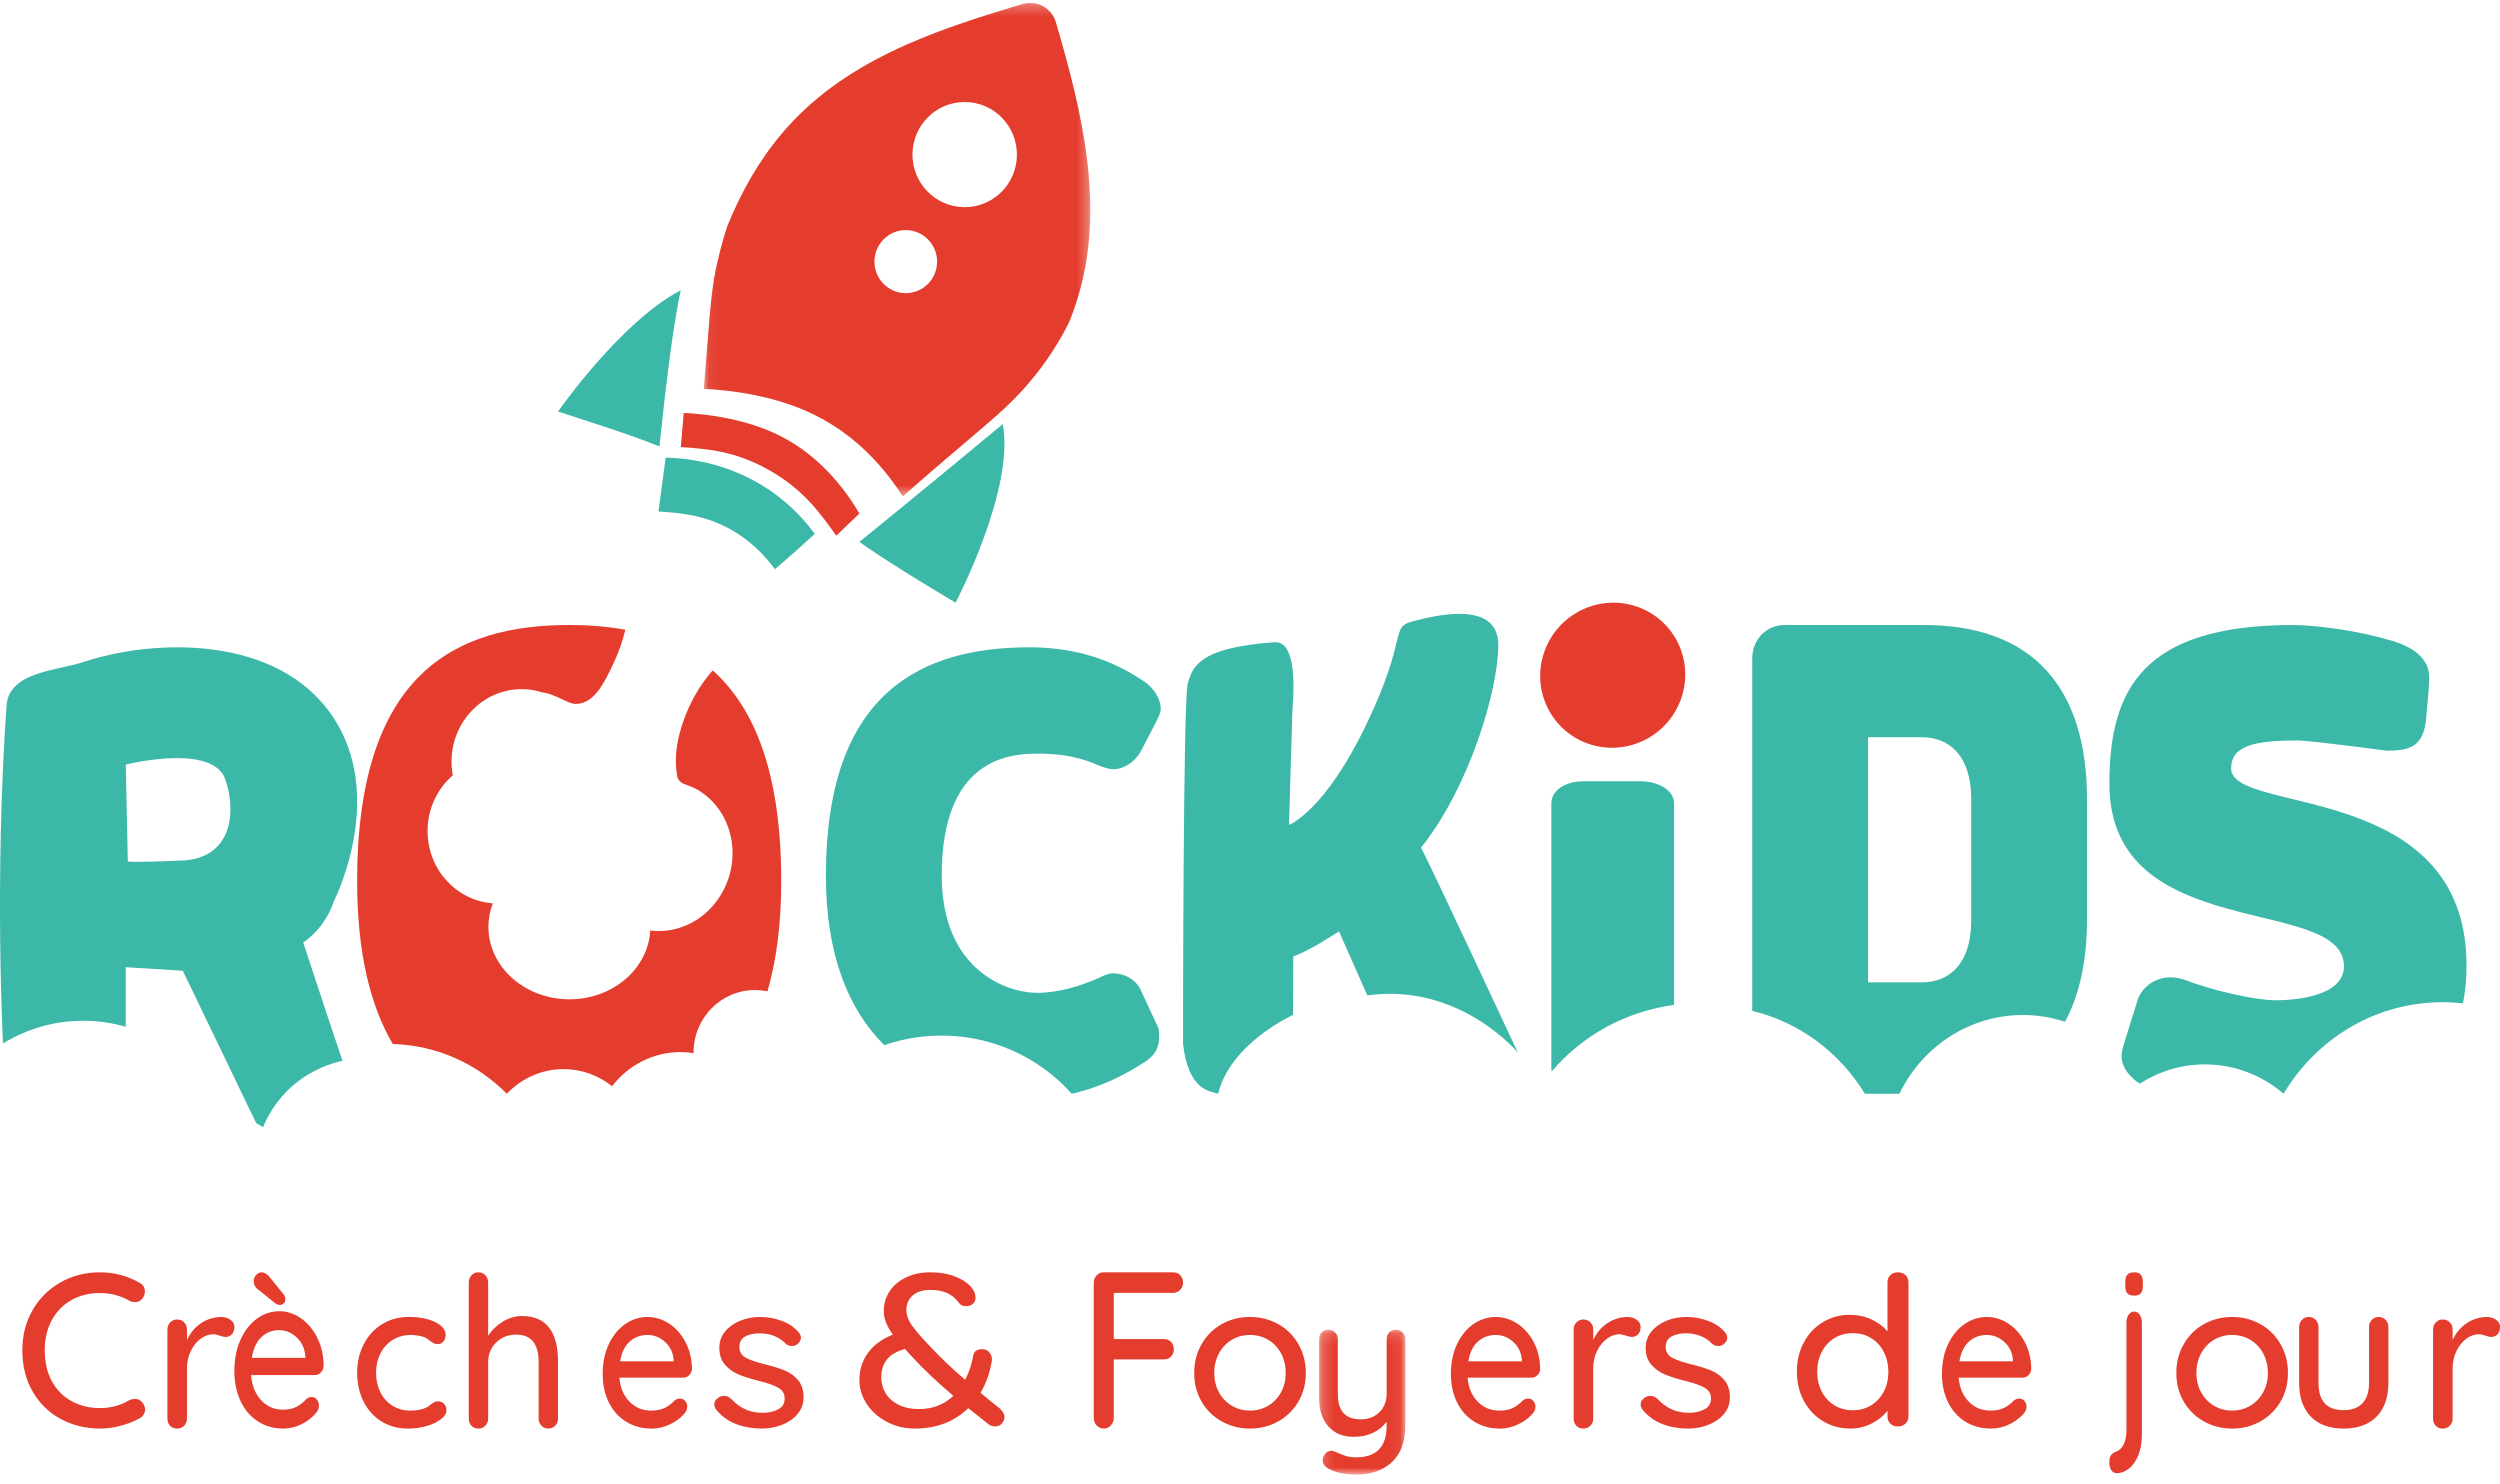 <svg xmlns="http://www.w3.org/2000/svg" xmlns:xlink="http://www.w3.org/1999/xlink" width="224" height="133" viewBox="0 0 224 133">
    <defs>
        <path id="xww602esfa" d="M0.193 0.142L7.92 0.142 7.92 13.125 0.193 13.125z"/>
        <path id="by60vxtn1c" d="M0.062 0.26L34.691 0.26 34.691 44.481 0.062 44.481z"/>
    </defs>
    <g fill="none" fill-rule="evenodd">
        <g>
            <g>
                <g>
                    <path fill="#E43D2E" d="M63.859 60.065c-1.918 2.18-2.735 4.623-3.04 5.947-.304 1.307-.268 2.274-.252 2.567.026.483.09.878.14 1.141.068.12.183.282.368.412.203.144.836.294 1.388.61 3.041 1.743 4.078 5.82 2.315 9.107-1.359 2.536-3.987 3.853-6.514 3.525-.195 3.433-3.357 6.164-7.24 6.164-4.01 0-7.261-2.908-7.261-6.497 0-.737.144-1.443.397-2.104-3.268-.232-5.85-3.038-5.85-6.474 0-2.006.88-3.8 2.263-4.991-.074-.397-.116-.806-.116-1.224 0-3.59 2.815-6.499 6.286-6.499.623 0 1.223.098 1.79.272.123.024.25.042.366.071 1.61.407 2.08 1.2 3.179.917 1.36-.347 2.114-1.936 2.932-3.66.471-.994.79-2.003 1.02-2.923C54.416 56.13 52.729 56 51 56c-10.184 0-19 4.321-19 22.942 0 6.447 1.186 11.183 3.192 14.597 3.983.119 7.58 1.793 10.22 4.461 1.295-1.362 3.095-2.208 5.087-2.208 1.635 0 3.137.574 4.34 1.532 1.435-1.86 3.658-3.059 6.16-3.059.39 0 .77.039 1.146.095l-.002-.049c0-3.095 2.46-5.602 5.496-5.602.386 0 .761.041 1.125.118.795-2.73 1.236-5.995 1.236-9.885 0-9.712-2.401-15.529-6.141-18.877" transform="translate(-463, -6219) translate(-20, 6168) translate(483, 51)"/>
                    <path fill="#3CB8A8" d="M102.294 88.889c-.426-1.122-1.564-1.682-2.558-1.682-.428 0-.855.21-1.14.35-1.704.77-3.695 1.401-5.686 1.401-2.701 0-8.53-2.031-8.53-10.506 0-10.296 5.829-10.926 8.53-10.926 1.28 0 3.27.07 5.332.98.355.14 1.066.42 1.494.42.923 0 1.989-.63 2.558-1.75 1.493-2.873 1.706-3.223 1.706-3.643 0-1.05-.782-2.101-1.777-2.662C98.953 58.701 95.47 58 92.27 58 82.744 58 74 61.853 74 78.452c0 7.142 2.047 12.038 5.232 15.196 1.405-.483 2.9-.785 4.468-.848 4.9-.199 9.351 1.853 12.323 5.2 2.063-.46 4.153-1.32 6.271-2.668.71-.42 1.564-1.05 1.564-2.381 0-.28 0-.561-.07-.84l-1.494-3.222zM210.018 86.582c0 2.74-4.509 3.043-6.11 3.043-1.817 0-5.599-.837-8.362-1.902-.655-.152-.874-.152-1.091-.152-1.091 0-2.4.609-2.909 1.978l-1.163 3.728c-.147.456-.292.989-.292 1.293 0 1.187.875 2.03 1.63 2.531 1.693-1.09 3.688-1.73 5.833-1.73 2.683 0 5.142.989 7.056 2.629 2.815-4.71 7.774-7.939 13.537-8.187.86-.036 1.708-.005 2.538.089.206-1.045.315-2.172.315-3.396 0-16.66-21.09-13.465-21.09-17.65 0-2.054 2.109-2.51 5.963-2.51.436 0 2.11.152 8 .913 1.818 0 3.2-.228 3.49-2.662.22-2.359.29-3.272.29-3.957 0-1.673-1.526-2.586-2.763-3.043-3.708-1.217-7.926-1.597-9.38-1.597C192.054 56 189 61.705 189 70.226c0 14.454 21.018 9.89 21.018 16.356M167.38 66.056h4.833c2.347 0 4.409 1.553 4.409 5.546v10.87c0 3.993-2.062 5.546-4.409 5.546h-4.834V66.056zM167.094 98h3.091c2.02-4.178 6.215-7.054 11.07-7.054 1.317 0 2.582.215 3.77.608 1.315-2.44 1.974-5.532 1.974-9.23V71.676C187 61.62 182.167 56 172.356 56h-12.44c-1.637 0-2.916 1.257-2.916 3.032v31.542c4.247 1.023 7.846 3.743 10.095 7.426z" transform="translate(-463, -6219) translate(-20, 6168) translate(483, 51)"/>
                    <path fill="#E43D2E" d="M138.709 63.504c1.629 3.183 5.541 4.418 8.74 2.758 3.198-1.657 4.47-5.583 2.843-8.766-1.63-3.183-5.542-4.418-8.74-2.758-3.199 1.66-4.472 5.583-2.843 8.766" transform="translate(-463, -6219) translate(-20, 6168) translate(483, 51)"/>
                    <path fill="#3CB8A8" d="M150 90.04V72.003c0-1.173-1.355-2.004-3.088-2.004h-4.974c-1.733 0-2.938.831-2.938 2.004v23.754c0 .085.02.161.032.242 2.693-3.174 6.565-5.368 10.968-5.96M16.626 77.088c-5.063.227-5.175.1-5.174.086l.001-.002-.184-8.665s7.222-1.83 8.786 1.005c.938 2.144 1.352 7.108-3.43 7.576m13.283 3.686c.32-.642 4.592-9.555-.079-16.549-4.92-7.368-16.036-7.02-22.364-4.903-2.313.774-6.668.84-6.881 3.907C-.512 78.935.27 93.491.27 93.491c1.039-.638 3.05-1.685 5.802-1.963 2.253-.227 4.088.152 5.196.471v-5.338l5.11.318 6.57 13.638.625.383c.327-.81 1.106-2.422 2.8-3.84 1.696-1.42 3.445-1.922 4.312-2.112-.45-1.335-.898-2.674-1.345-4.017-.732-2.2-1.455-4.394-2.17-6.58.279-.195.57-.427.859-.704 1.069-1.024 1.603-2.174 1.878-2.973M106 93.532s0-30.913.423-32.302c.424-1.388.847-3.2 7.742-3.683.364 0 2.178-.302 1.633 6.159-.18 5.917-.302 10.204-.302 10.204s3.206-1.208 6.956-9.058c3.75-7.848 2.056-8.633 4.113-9.177 2.056-.543 7.681-1.931 7.681 2.113 0 4.046-2.604 12.787-6.927 18.168.637 1.093 8.681 18.36 8.681 18.36s-5.202-6.278-13.488-5.13l-2.54-5.737s-2.744 1.82-4.093 2.238l-.02 5.249s-5.625 2.536-6.714 7.064c-.726-.242-2.661-.242-3.145-4.468" transform="translate(-463, -6219) translate(-20, 6168) translate(483, 51)"/>
                    <path fill="#E43D2E" d="M12.981 115.718c0 .235-.078.45-.235.645-.156.208-.37.312-.643.312-.183 0-.358-.045-.526-.136-.807-.456-1.678-.684-2.614-.684-.976 0-1.837.216-2.584.644-.748.43-1.33 1.033-1.747 1.807-.416.775-.623 1.663-.623 2.665 0 1.081.213 2.011.643 2.793.429.78 1.02 1.376 1.776 1.786.753.41 1.599.615 2.535.615.962 0 1.833-.234 2.614-.703.156-.078.324-.116.507-.116.285 0 .514.11.682.331.156.196.234.404.234.625 0 .156-.042.302-.126.44-.086.137-.199.244-.342.322-.507.287-1.076.514-1.706.683-.632.169-1.252.253-1.863.253-1.263 0-2.422-.28-3.481-.838-1.061-.56-1.906-1.374-2.536-2.441-.631-1.068-.946-2.317-.946-3.75 0-1.315.302-2.501.906-3.563.605-1.061 1.437-1.894 2.497-2.5 1.06-.606 2.245-.908 3.56-.908 1.261 0 2.444.312 3.549.938.313.169.47.428.47.78M20.65 118.252c.232.167.35.376.35.626 0 .298-.078.525-.23.68-.155.156-.342.234-.565.234-.11 0-.276-.038-.498-.113-.258-.086-.462-.13-.608-.13-.383 0-.755.134-1.118.401-.363.267-.658.634-.886 1.101-.228.465-.342.985-.342 1.557v4.496c0 .25-.082.461-.25.635-.165.174-.377.261-.637.261-.257 0-.467-.084-.626-.252-.161-.168-.24-.382-.24-.644v-7.983c0-.25.083-.461.25-.636.165-.174.371-.26.616-.26.26 0 .472.086.638.26.167.175.25.385.25.636v.95c.27-.61.676-1.104 1.218-1.483.542-.38 1.157-.575 1.845-.588.321 0 .598.084.832.252M24.658 116.773l-1.48-1.194c-.292-.192-.438-.456-.438-.79 0-.232.073-.42.219-.568.146-.147.306-.221.48-.221.238 0 .465.128.683.384l1.268 1.56c.12.141.18.29.18.443 0 .168-.05.3-.147.395-.098.096-.222.145-.374.145-.087 0-.217-.052-.39-.154m-1.22 3.014c-.445.405-.737 1.03-.879 1.878h4.797v-.154c-.054-.68-.311-1.24-.771-1.677-.461-.435-.985-.654-1.57-.654-.608 0-1.133.202-1.577.607m5.318 3.178c-.152.16-.33.24-.537.24h-5.725c.077.937.377 1.688.904 2.253.525.565 1.167.848 1.926.848.521 0 .943-.09 1.269-.269.324-.18.612-.411.861-.694.163-.116.32-.173.472-.173.184 0 .338.076.464.23.124.155.186.335.186.54 0 .27-.108.513-.325.732-.314.372-.731.688-1.252.944-.52.256-1.052.384-1.593.384-.88 0-1.65-.217-2.317-.654-.668-.437-1.182-1.047-1.546-1.83-.363-.783-.544-1.668-.544-2.657 0-1.08.186-2.025.56-2.84.375-.816.868-1.442 1.48-1.879.613-.437 1.271-.655 1.976-.655.694 0 1.344.212 1.951.635.608.424 1.095 1.009 1.464 1.754.369.744.558 1.578.569 2.503-.011.231-.092.427-.243.588M38.992 118.458c.624.305.937.696.937 1.172 0 .208-.065.394-.196.56-.131.164-.299.246-.5.246-.155 0-.277-.025-.367-.073-.089-.049-.21-.129-.366-.238-.072-.074-.184-.159-.34-.257-.142-.073-.345-.134-.607-.183-.262-.048-.5-.073-.713-.073-.62 0-1.168.147-1.644.44-.476.293-.845.698-1.107 1.217-.262.52-.393 1.096-.393 1.73 0 .65.128 1.228.384 1.742.256.512.617.915 1.08 1.208.465.293.995.44 1.59.44.62 0 1.119-.098 1.5-.294.084-.048.197-.127.339-.238.119-.097.224-.17.313-.219.09-.05.199-.073.331-.073.238 0 .425.076.563.228.136.153.204.352.204.596 0 .257-.157.51-.473.76-.315.25-.739.454-1.268.614-.53.158-1.098.237-1.705.237-.905 0-1.703-.215-2.393-.649-.692-.434-1.223-1.032-1.599-1.795-.375-.763-.562-1.616-.562-2.556s.196-1.792.59-2.555c.392-.763.94-1.362 1.642-1.795.702-.434 1.506-.65 2.41-.65.941 0 1.725.152 2.35.458M50 122.041v5.051c0 .253-.083.468-.248.644-.164.177-.375.264-.631.264-.244 0-.448-.087-.613-.264-.164-.176-.247-.39-.247-.644v-5.05c0-1.64-.672-2.46-2.013-2.46-.72 0-1.318.236-1.795.71-.476.472-.714 1.055-.714 1.75v5.05c0 .253-.083.468-.247.644-.165.177-.375.264-.632.264s-.464-.085-.622-.255c-.16-.17-.238-.387-.238-.653v-12.184c0-.251.082-.466.247-.644.165-.176.37-.264.613-.264.257 0 .467.088.632.264.164.178.247.393.247.644v4.787c.305-.492.732-.91 1.281-1.258.55-.346 1.136-.52 1.757-.52 2.149 0 3.223 1.375 3.223 4.124M56.439 120.19c-.445.384-.737.979-.878 1.784h4.796v-.146c-.054-.647-.312-1.178-.772-1.594-.46-.414-.984-.622-1.569-.622-.608 0-1.132.192-1.577.577m5.317 3.022c-.152.152-.33.23-.537.23h-5.724c.077.89.377 1.604.903 2.142.526.537 1.168.806 1.927.806.521 0 .943-.086 1.269-.256.324-.172.612-.391.862-.66.162-.11.319-.165.47-.165.185 0 .34.073.465.22.124.146.186.318.186.513 0 .257-.108.488-.325.695-.314.355-.731.655-1.252.899-.52.244-1.052.365-1.593.365-.88 0-1.65-.207-2.317-.622-.668-.415-1.182-.996-1.546-1.74-.362-.744-.544-1.587-.544-2.527 0-1.027.186-1.926.56-2.702.375-.775.868-1.37 1.48-1.786.613-.415 1.271-.623 1.976-.623.694 0 1.344.202 1.952.604.607.403 1.094.96 1.463 1.667.369.708.558 1.502.569 2.38-.011.222-.092.407-.244.56M64 125.821c0-.244.139-.452.414-.623.132-.085.282-.128.453-.128.237 0 .453.092.65.275.395.415.819.727 1.272.933.453.208.994.312 1.624.312.5-.011.94-.118 1.321-.32.381-.201.572-.528.572-.98 0-.415-.195-.734-.582-.952-.387-.22-.956-.423-1.704-.605-.736-.183-1.347-.375-1.833-.577-.485-.201-.896-.495-1.231-.88-.336-.383-.503-.887-.503-1.51 0-.55.167-1.033.503-1.447.335-.415.78-.74 1.34-.972.558-.231 1.165-.347 1.822-.347.631 0 1.259.11 1.881.33.625.22 1.134.555 1.53 1.006.157.172.235.35.235.532 0 .195-.105.385-.315.568-.13.11-.295.164-.493.164-.236 0-.427-.072-.571-.22-.276-.292-.615-.518-1.016-.677-.4-.159-.843-.238-1.33-.238-.499 0-.923.095-1.27.284-.348.189-.523.51-.523.961.013.428.213.746.602.953.386.208.981.409 1.783.604.696.172 1.274.355 1.734.55.46.195.847.485 1.163.87.315.385.472.89.472 1.511 0 .574-.177 1.071-.532 1.493-.355.422-.817.745-1.39.97-.57.226-1.179.339-1.821.339-.828 0-1.593-.134-2.297-.402-.702-.269-1.297-.697-1.783-1.282-.118-.17-.177-.336-.177-.495M85.423 125.065c-1.446-1.219-2.666-2.374-3.665-3.462-.189-.195-.412-.44-.668-.74-.77.221-1.317.545-1.64.973-.324.428-.487.947-.487 1.556 0 .506.123.973.366 1.4.243.428.62.777 1.133 1.05s1.147.408 1.903.408c1.188 0 2.209-.394 3.058-1.185M90 126.99c0 .18-.075.363-.224.544-.148.182-.344.272-.586.272-.23 0-.42-.051-.568-.156l-1.862-1.478c-1.27 1.22-2.862 1.828-4.779 1.828-.931 0-1.779-.204-2.54-.612-.763-.408-1.361-.946-1.793-1.613-.432-.668-.648-1.372-.648-2.111 0-.906.25-1.714.749-2.42.5-.707 1.248-1.26 2.248-1.664-.271-.375-.473-.732-.608-1.069-.135-.337-.202-.687-.202-1.05 0-.635.168-1.215.507-1.74.337-.524.822-.943 1.458-1.254.633-.311 1.368-.467 2.206-.467.93 0 1.752.16 2.46.477.709.318 1.191.723 1.447 1.216.095.18.143.381.143.602 0 .208-.078.382-.234.525-.155.143-.36.213-.616.213-.298 0-.514-.103-.65-.311-.282-.388-.63-.677-1.042-.865-.411-.188-.914-.282-1.508-.282-.688 0-1.219.169-1.589.506-.372.337-.558.772-.558 1.302 0 .467.176.94.527 1.42.35.48.851 1.057 1.499 1.73l.364.39c.782.83 1.74 1.73 2.876 2.703.35-.662.592-1.387.728-2.178.068-.376.337-.565.81-.565.27 0 .49.108.658.321.168.215.233.465.192.75-.176 1.063-.513 2.008-1.012 2.838.553.467 1.127.933 1.721 1.4.284.246.426.513.426.798M99.794 115.84v4.14h4.504c.255 0 .465.088.63.26.165.174.247.4.247.68 0 .241-.082.447-.246.621-.166.174-.376.26-.631.26h-4.504v5.24c0 .267-.089.494-.266.68-.177.187-.388.279-.631.279-.258 0-.47-.092-.641-.28-.171-.185-.256-.412-.256-.68v-12.08c0-.266.085-.493.256-.68.17-.186.378-.28.621-.28h6.244c.256 0 .467.087.631.26.166.174.248.401.248.68 0 .24-.086.45-.257.63-.17.18-.379.27-.622.27h-5.327zM114.775 121.251c-.285-.519-.67-.922-1.156-1.209-.486-.287-1.026-.43-1.619-.43-.594 0-1.133.143-1.62.43-.486.287-.871.69-1.155 1.21-.284.518-.426 1.107-.426 1.767 0 .647.142 1.228.426 1.74.284.512.669.912 1.155 1.199.487.288 1.026.43 1.62.43.593 0 1.133-.142 1.62-.43.485-.287.87-.687 1.155-1.199.283-.512.426-1.093.426-1.74 0-.66-.143-1.249-.426-1.768m1.562 4.332c-.441.758-1.045 1.349-1.809 1.777-.764.427-1.607.64-2.528.64-.922 0-1.765-.213-2.529-.64-.764-.428-1.367-1.02-1.808-1.777-.442-.757-.663-1.612-.663-2.564 0-.953.22-1.814.663-2.583.441-.77 1.044-1.367 1.808-1.794.764-.429 1.607-.642 2.529-.642.921 0 1.764.213 2.528.642.764.427 1.368 1.024 1.809 1.794.442.77.663 1.63.663 2.583 0 .952-.221 1.807-.663 2.564" transform="translate(-463, -6219) translate(-20, 6168) translate(483, 51)"/>
                    <g transform="translate(-463, -6219) translate(-20, 6168) translate(483, 51) translate(118, 119)">
                        <mask id="us2visdf0b" fill="#fff">
                            <use xlink:href="#xww602esfa"/>
                        </mask>
                        <path fill="#E43D2E" d="M7.681.39c.16.166.239.369.239.606V8.69c0 1.484-.406 2.594-1.217 3.33-.812.737-1.882 1.105-3.211 1.105-.435 0-.864-.041-1.288-.124-.424-.084-.77-.197-1.04-.339-.436-.202-.654-.474-.654-.82 0-.059.013-.136.036-.23.07-.203.17-.357.3-.464.129-.106.276-.16.44-.16.094 0 .182.017.265.054.365.165.688.296.971.391.282.095.611.143.987.143 1.823 0 2.735-.944 2.735-2.832v-.357c-.318.428-.726.761-1.226.998s-1.074.355-1.72.355c-.977 0-1.738-.314-2.285-.943-.547-.63-.82-1.454-.82-2.476V.996c0-.25.076-.454.23-.614.152-.16.352-.24.599-.24.248 0 .45.082.608.249.16.165.239.368.239.605v4.88c0 .784.17 1.362.512 1.737.34.374.858.56 1.551.56.671 0 1.224-.213 1.66-.64.434-.428.652-.98.652-1.656V.996c0-.25.076-.454.23-.614.152-.16.352-.24.598-.24.247 0 .45.082.61.249" mask="url(#us2visdf0b)"/>
                    </g>
                    <path fill="#E43D2E" d="M132.439 120.19c-.445.384-.737.979-.878 1.784h4.796v-.146c-.054-.647-.312-1.178-.772-1.594-.46-.414-.984-.622-1.569-.622-.607 0-1.132.192-1.577.577m5.318 3.022c-.153.152-.331.23-.538.23h-5.724c.077.89.377 1.604.903 2.142.526.537 1.168.806 1.927.806.521 0 .943-.086 1.269-.256.325-.172.612-.391.862-.66.162-.11.319-.165.47-.165.185 0 .34.073.465.22.124.146.186.318.186.513 0 .257-.108.488-.325.695-.314.355-.731.655-1.252.899-.52.244-1.052.365-1.593.365-.879 0-1.65-.207-2.317-.622-.668-.415-1.182-.996-1.546-1.74-.362-.744-.544-1.587-.544-2.527 0-1.027.186-1.926.56-2.702.375-.775.868-1.37 1.48-1.786.613-.415 1.272-.623 1.976-.623.694 0 1.344.202 1.952.604.607.403 1.094.96 1.463 1.667.369.708.558 1.502.569 2.38-.011.222-.092.407-.243.56M146.65 118.252c.232.167.35.376.35.626 0 .298-.078.525-.23.68-.155.156-.342.234-.565.234-.11 0-.276-.038-.498-.113-.258-.086-.462-.13-.608-.13-.383 0-.755.134-1.118.401-.363.267-.658.634-.886 1.101-.228.465-.342.985-.342 1.557v4.496c0 .25-.082.461-.25.635-.165.174-.377.261-.637.261-.257 0-.467-.084-.626-.252-.161-.168-.24-.382-.24-.644v-7.983c0-.25.083-.461.25-.636.165-.174.371-.26.616-.26.26 0 .472.086.638.26.167.175.25.385.25.636v.95c.27-.61.676-1.104 1.218-1.483.542-.38 1.157-.575 1.845-.588.321 0 .598.084.832.252M147 125.821c0-.244.139-.452.414-.623.132-.085.282-.128.453-.128.237 0 .453.092.65.275.395.415.819.727 1.272.933.453.208.994.312 1.624.312.5-.011.94-.118 1.321-.32.381-.201.572-.528.572-.98 0-.415-.195-.734-.582-.952-.388-.22-.956-.423-1.704-.605-.736-.183-1.347-.375-1.833-.577-.485-.201-.896-.495-1.231-.88-.336-.383-.503-.887-.503-1.51 0-.55.167-1.033.503-1.447.335-.415.78-.74 1.339-.972.559-.231 1.166-.347 1.823-.347.631 0 1.259.11 1.881.33.625.22 1.134.555 1.53 1.006.157.172.235.35.235.532 0 .195-.105.385-.315.568-.131.11-.295.164-.493.164-.236 0-.427-.072-.571-.22-.276-.292-.615-.518-1.016-.677-.4-.159-.843-.238-1.33-.238-.499 0-.923.095-1.27.284-.348.189-.523.51-.523.961.013.428.213.746.602.953.386.208.981.409 1.783.604.696.172 1.274.355 1.734.55.46.195.847.485 1.163.87.314.385.472.89.472 1.511 0 .574-.177 1.071-.532 1.493-.355.422-.817.745-1.39.97-.57.226-1.179.339-1.821.339-.828 0-1.593-.134-2.297-.402-.702-.269-1.297-.697-1.783-1.282-.118-.17-.177-.336-.177-.495M167.663 125.91c.482-.298.858-.71 1.13-1.232.27-.523.405-1.113.405-1.774 0-.646-.135-1.234-.406-1.764s-.647-.942-1.129-1.24c-.482-.3-1.033-.448-1.654-.448-.62 0-1.171.149-1.653.447-.482.3-.858.712-1.129 1.241-.27.53-.406 1.118-.406 1.764 0 .66.135 1.251.406 1.774.271.523.647.934 1.129 1.232.482.299 1.033.448 1.653.448.621 0 1.172-.15 1.654-.448m3.07-11.658c.178.168.267.383.267.645v12.02c0 .25-.09.462-.267.635-.179.176-.407.262-.684.262-.277 0-.502-.084-.672-.252-.173-.168-.258-.383-.258-.644v-.523c-.33.449-.795.828-1.396 1.139-.601.31-1.245.466-1.931.466-.899 0-1.71-.217-2.437-.652-.726-.436-1.3-1.043-1.722-1.82-.422-.778-.633-1.653-.633-2.624 0-.97.207-1.844.623-2.622.417-.777.987-1.384 1.713-1.82.726-.436 1.525-.654 2.396-.654.7 0 1.347.137 1.941.411.594.274 1.077.628 1.446 1.065v-4.387c0-.262.085-.477.258-.645.17-.168.395-.252.672-.252s.505.084.684.252M176.439 120.19c-.445.384-.737.979-.878 1.784h4.796v-.146c-.054-.647-.312-1.178-.772-1.594-.46-.414-.984-.622-1.569-.622-.607 0-1.132.192-1.577.577m5.318 3.022c-.153.152-.331.23-.538.23h-5.724c.077.89.377 1.604.903 2.142.526.537 1.168.806 1.927.806.521 0 .943-.086 1.269-.256.325-.172.612-.391.862-.66.162-.11.319-.165.47-.165.185 0 .34.073.465.22.124.146.186.318.186.513 0 .257-.108.488-.325.695-.314.355-.731.655-1.252.899-.52.244-1.052.365-1.593.365-.88 0-1.65-.207-2.317-.622-.668-.415-1.182-.996-1.546-1.74-.362-.744-.544-1.587-.544-2.527 0-1.027.186-1.926.56-2.702.375-.775.868-1.37 1.48-1.786.613-.415 1.272-.623 1.976-.623.694 0 1.344.202 1.952.604.607.403 1.094.96 1.463 1.667.369.708.558 1.502.569 2.38-.011.222-.092.407-.243.56M190.609 115.879c-.122-.142-.182-.366-.182-.674v-.322c0-.321.065-.549.197-.682.13-.134.332-.201.604-.201.272 0 .469.07.59.21.121.14.182.366.182.673v.322c0 .322-.064.55-.19.684-.126.133-.325.2-.596.2-.282 0-.484-.07-.605-.21m-1.428 15.86c-.121-.173-.181-.381-.181-.622v-.181c0-.442.198-.73.597-.864.621-.241.932-.912.932-2.01v-9.582c0-.269.065-.495.196-.684.131-.186.3-.28.503-.28.194 0 .356.094.488.28.13.189.196.415.196.684v10.065c0 .696-.104 1.305-.312 1.828-.21.522-.488.925-.838 1.206-.35.28-.723.421-1.122.421-.184 0-.337-.087-.459-.26M202.774 121.251c-.284-.519-.67-.922-1.155-1.209-.486-.287-1.026-.43-1.62-.43-.593 0-1.133.143-1.619.43-.487.287-.872.69-1.155 1.21-.284.518-.427 1.107-.427 1.767 0 .647.143 1.228.427 1.74.283.512.668.912 1.155 1.199.486.288 1.026.43 1.62.43.593 0 1.133-.142 1.62-.43.484-.287.87-.687 1.154-1.199.284-.512.427-1.093.427-1.74 0-.66-.143-1.249-.427-1.768m1.562 4.332c-.44.758-1.044 1.349-1.808 1.777-.765.427-1.607.64-2.529.64-.922 0-1.765-.213-2.528-.64-.765-.428-1.367-1.02-1.809-1.777-.441-.757-.662-1.612-.662-2.564 0-.953.22-1.814.662-2.583.442-.77 1.044-1.367 1.809-1.794.763-.429 1.606-.642 2.528-.642.922 0 1.764.213 2.53.642.763.427 1.366 1.024 1.807 1.794.443.77.664 1.63.664 2.583 0 .952-.221 1.807-.664 2.564M213.753 118.262c.164.176.247.388.247.639v4.99c0 1.301-.35 2.312-1.05 3.03-.7.72-1.69 1.079-2.968 1.079-1.266 0-2.247-.36-2.941-1.079-.695-.718-1.041-1.729-1.041-3.03v-4.99c0-.251.082-.463.246-.639.165-.174.368-.262.612-.262.257 0 .466.088.63.262.165.176.247.388.247.639v4.99c0 1.639.748 2.459 2.247 2.459.741 0 1.308-.208 1.698-.62.39-.413.585-1.026.585-1.84v-4.99c0-.25.082-.462.247-.638.164-.174.368-.262.61-.262.256 0 .467.088.631.262M223.65 118.252c.233.167.35.376.35.626 0 .298-.077.525-.23.68-.154.156-.342.234-.564.234-.11 0-.277-.038-.498-.113-.259-.086-.463-.13-.61-.13-.381 0-.753.134-1.117.401-.363.267-.658.634-.886 1.101-.228.465-.341.985-.341 1.557v4.496c0 .25-.083.461-.25.635-.166.174-.377.261-.637.261-.258 0-.467-.084-.627-.252-.16-.168-.24-.382-.24-.644v-7.983c0-.25.083-.461.25-.636.165-.174.372-.26.617-.26.26 0 .471.086.637.26.167.175.25.385.25.636v.95c.27-.61.677-1.104 1.219-1.483.541-.38 1.156-.575 1.845-.588.32 0 .598.084.831.252" transform="translate(-463, -6219) translate(-20, 6168) translate(483, 51)"/>
                    <path fill="#3CB8A8" d="M89.846 38C87.336 40.092 82.9 43.756 77 48.556c.204.145.42.296.647.453C80.671 51.084 85.622 54 85.622 54s5.341-10.192 4.224-16M50 36.872c.507.164 1.26.408 2.171.707 2.083.682 3.124 1.024 4.135 1.38.723.255 1.667.601 2.782 1.041.723-6.949 1.328-11.357 1.912-14-5.407 2.832-11 10.872-11 10.872M59.644 41l-.092.697c-.121.914-.431 3.216-.552 4.13 1.25.112 3.493.126 5.963 1.348 2.389 1.181 3.75 2.874 4.476 3.825 1.013-.868 2.026-1.763 3.038-2.686.176-.16.35-.32.523-.48-1.178-1.617-3.057-3.572-5.893-5-2.724-1.367-5.38-1.783-7.463-1.834" transform="translate(-463, -6219) translate(-20, 6168) translate(483, 51)"/>
                    <path fill="#E43D2E" d="M70.017 39.115c-2.17-1.117-4.84-1.812-7.936-2.066-.273-.023-.546-.036-.82-.049-.08.974-.165 1.991-.261 3.057 2.284.158 4.77.321 7.787 1.996l.129.071c3.136 1.772 4.625 3.938 6.015 5.876.705-.688 1.396-1.35 2.069-1.987-1.386-2.361-3.61-5.155-6.983-6.898" transform="translate(-463, -6219) translate(-20, 6168) translate(483, 51)"/>
                    <g transform="translate(-463, -6219) translate(-20, 6168) translate(483, 51) translate(63, 0)">
                        <mask id="zbcy9vg9cd" fill="#fff">
                            <use xlink:href="#by60vxtn1c"/>
                        </mask>
                        <path fill="#E43D2E" d="M22.94 18.536c-2.569-.275-4.43-2.595-4.157-5.183.273-2.586 2.577-4.461 5.148-4.186 2.57.275 4.43 2.596 4.158 5.183-.273 2.588-2.578 4.462-5.148 4.186m-5.082 7.716c-1.54-.165-2.657-1.556-2.493-3.108.163-1.552 1.546-2.676 3.087-2.511 1.541.165 2.658 1.557 2.494 3.109-.164 1.551-1.545 2.675-3.088 2.51m15.77.232c2.393-8.042.314-16.517-2.022-24.496C31.234.71 29.9-.017 28.637.358c-8.265 2.45-16.121 5.173-21.544 11.558-2.085 2.455-3.7 5.31-4.932 8.352-.537 1.65-.832 2.982-1.025 3.851C.69 26.137.471 29.73.062 34.843c.28.013.56.025.837.047 3.492.273 6.531 1.035 9.035 2.263 3.79 1.856 6.334 4.787 7.954 7.328 4.323-3.826 7.72-6.552 9.229-7.997.695-.666 2.142-2.052 3.665-4.228.747-1.066 1.413-2.191 1.998-3.35.321-.795.606-1.602.849-2.422" mask="url(#zbcy9vg9cd)"/>
                    </g>
                </g>
            </g>
        </g>
    </g>
</svg>
